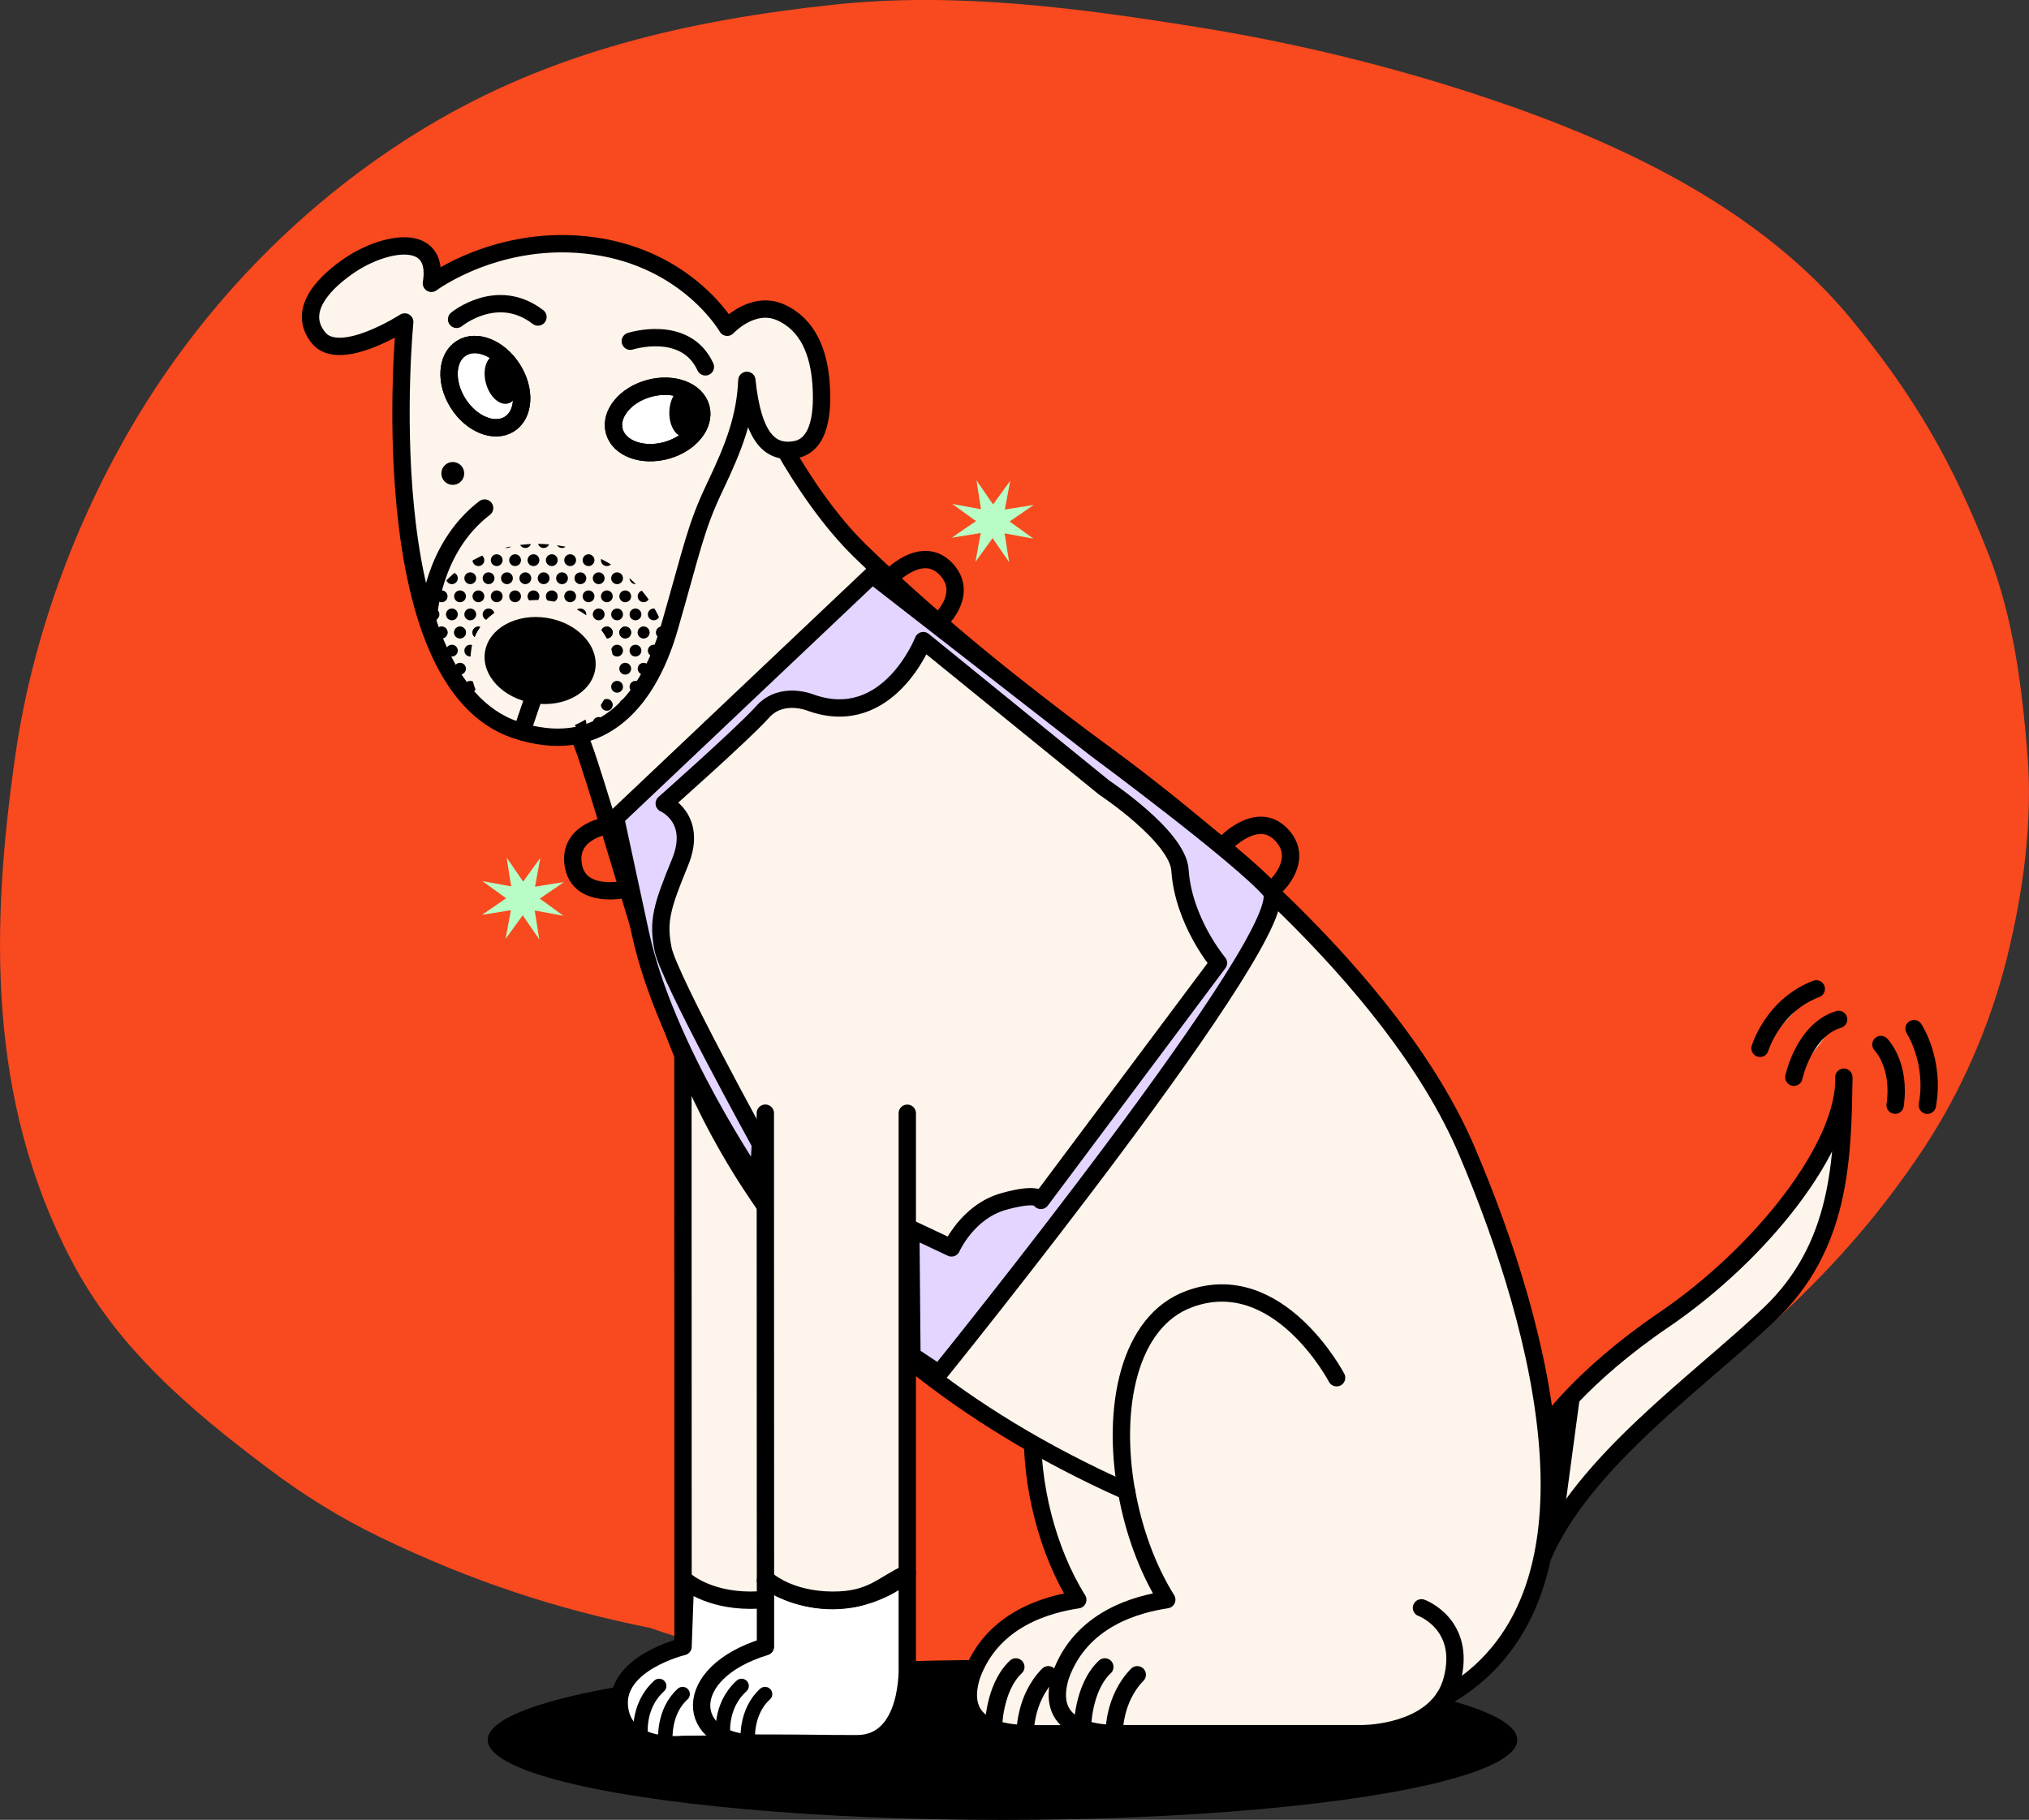 <svg viewBox="0 0 271.56 243.62" xmlns:xlink="http://www.w3.org/1999/xlink" xmlns="http://www.w3.org/2000/svg" data-name="Layer 2" id="Layer_2">
  <rect x="0" y="0" width="271.56" height="243.62" fill="#333333" stroke="none"/>
  <defs>
    <style>
      .cls-1, .cls-2 {
        fill: none;
      }

      .cls-3 {
        fill: #b7fdc5;
      }

      .cls-4 {
        fill: #fff;
      }

      .cls-4, .cls-2, .cls-5, .cls-6, .cls-7, .cls-8 {
        stroke: #000;
        stroke-linecap: round;
        stroke-linejoin: round;
      }

      .cls-4, .cls-2, .cls-6, .cls-8 {
        stroke-width: 2.32px;
      }

      .cls-5 {
        stroke-width: 2.32px;
      }

      .cls-5, .cls-6, .cls-9, .cls-7 {
        fill: #fdf4eb;
      }

      .cls-10 {
        fill: #f9491e;
      }

      .cls-7 {
        stroke-width: 1.94px;
      }

      .cls-8 {
        fill: #e3d5ff;
      }

      .cls-11 {
        clip-path: url(#clippath);
      }
    </style>
    <clipPath id="clippath">
      <path d="M82.31,96.1c-3.71,2.93-9.02,1.79-9.02,1.79,6-.56,8.09-3.86,8.71-7.77.41-2.61-.51-4.79-2.15-6.54-1.53-1.63-3.71-2.73-6.12-3.12-.61-.1-1.22-.14-1.82-.14-4.51,0-8.17,2.69-8.8,6.39-.34,2.03-.28,5.34,1.97,8,0,0-3.31-2.92-5.04-5.61s-3.1-7.48-3.1-7.48c2.57-5.28,8.33-8.81,14.97-8.81,1,0,2.01.08,3,.24,4.05.64,7.75,2.55,10.41,5.38,1.99,2.11,3.31,4.55,3.91,7.16,0,0-3.2,7.58-6.91,10.51Z" class="cls-1"></path>
    </clipPath>
  </defs>
  <g data-name="Layer 1" id="Layer_1-2">
    <g>
      <path d="M271.36,101.08c-.73-9.06-1.87-18.36-5.21-26.88-4.85-12.35-9.83-20.99-18.2-31.25-12.22-14.96-30.8-23.74-48.71-29.75-12.62-4.24-25.75-7.45-38.9-9.56-16.04-2.57-32.44-4.76-48.69-3.02-19.38,2.07-37.78,6.23-54.71,16.45-16.02,9.67-29.51,23.45-39.04,39.55-7.92,13.38-13.57,28.84-15.81,44.25-3.37,23.22-3.78,46.27,7.41,67.75,6.18,11.88,15.95,20.09,26.39,27.96,4.73,3.57,9.76,6.69,15.1,9.26,12.1,5.84,23.64,9.61,36.02,12.09,39.65,13.78,87.27,8.08,120.74-17.78,3.01-2.33,5.87-4.78,8.56-7.37,16.32-10.3,30.39-22.79,41.09-38.95,5.07-7.65,9-16.69,11.2-25.57,2.16-8.69,3.48-18.21,2.76-27.2Z" class="cls-10"></path>
      <g>
        <g>
          <g>
            <ellipse ry="10.71" rx="68.9" cy="232.92" cx="134.17"></ellipse>
            <g>
              <g>
                <g>
                  <path d="M91.4,132.63l.02,87.8c-11.71,3.59-10.6,12.91-1.45,12.91,8.46,0,8.36.08,13.68.08,7.2,0,6.75-10.4,6.75-10.4v-12.41c-3.33,1.53,0,0,0,0v-61.6" class="cls-6"></path>
                  <path d="M110.4,210.62c-3.33,1.53-4.75,3.62-10,3.6-5.8-.02-8.66-2.63-8.66-2.63l-.32,8.84s-9.12,2.18-8.52,8.09,8.48,5,8.48,5l12.26-.09s6.51.09,6.66-7.48c.16-8.2.09-15.33.09-15.33Z" class="cls-4"></path>
                </g>
                <path d="M89.05,232.92s-.29-3.79,2.31-6.13" class="cls-7"></path>
                <path d="M85.77,232.49s-.62-4.02,2.45-6.79" class="cls-7"></path>
              </g>
              <path d="M166.98,184.44s-7.81-14.93-19.72-10.54-11.23,27.12-3.01,40.26c-3.82.58-11.5,2.47-14.24,10.27-1.23,4.11.04,7.67,7.99,7.67,7.4,0,32.27,0,32.27,0,0,0,10.27.14,12.19-7.26,1.92-7.4-4.11-9.59-4.11-9.59" class="cls-6"></path>
              <path d="M137.21,232.09s-.13-4.61,3.09-7.89" class="cls-2"></path>
              <path d="M132.96,231.38s0-5.4,3-8.23" class="cls-2"></path>
              <path d="M206.91,191.08s4.64-6.82,15.76-14.38c13.09-8.9,24.4-23.28,24.11-32.49-.15,11.1-.44,22.64-9.94,31.7-9.5,9.06-25.07,19.87-30.43,32.62" class="cls-6"></path>
              <g>
                <path d="M101.05,52.54s5.84,13.21,14.1,21.24c8.25,8.03,18.93,17.06,32.79,27.22,10.59,7.76,38.37,29.52,48.41,53.13,10.04,23.61,19.99,60.21-3.06,73.14-3.25,4.93-11.11,4.82-11.11,4.82,0,0-24.87,0-32.27,0-7.95,0-9.23-3.56-7.99-7.67,2.74-7.81,10.43-9.69,14.24-10.27-2.61-4.17-4.46-9.31-5.38-14.52-45.71-20.4-58.17-52.55-63.77-70.8-4.53-14.74-8.51-28.56-9.46-30.13" class="cls-5"></path>
                <g>
                  <path d="M193.29,227.27c.46-.7.83-1.51,1.07-2.44,1.92-7.4-4.11-9.59-4.11-9.59" class="cls-5"></path>
                  <path d="M178.89,184.44s-7.81-14.93-19.72-10.54c-8.13,2.99-10.4,14.54-8.4,25.75" class="cls-5"></path>
                </g>
              </g>
              <path d="M99.96,50.92c-.23,4.98-1.66,8.77-4.28,14.27s-3.03,8.23-6.1,18.86-9.75,17.26-20.56,13.66c-19.57-6.52-14.85-54.61-14.85-54.61,0,0-8.71,5.64-11.55,2.11-3.11-3.87,1.34-7.79,4.25-9.74,4.58-3.07,12.02-4.52,10.87,2.46,0,0,9.05-6.78,21.72-5.01s17.87,10.89,17.87,10.89c0,0,3.37-3.65,7.11-2.01,3.74,1.64,5.14,5.45,5.44,9.46.28,3.69-.04,8.38-3.51,8.95-3.2.52-5.59-1.44-6.41-9.28" class="cls-6"></path>
              <g class="cls-11">
                <g>
                  <g>
                    <g>
                      <circle r=".79" cy="70.15" cx="54.2"></circle>
                      <circle r=".79" cy="70.15" cx="56.66"></circle>
                      <circle r=".79" cy="70.15" cx="59.11"></circle>
                      <circle r=".79" cy="70.15" cx="61.57"></circle>
                      <circle r=".79" cy="70.15" cx="64.03"></circle>
                      <circle r=".79" cy="70.15" cx="66.48"></circle>
                      <circle r=".79" cy="70.15" cx="68.94"></circle>
                      <circle r=".79" cy="70.15" cx="71.4"></circle>
                      <circle r=".79" cy="70.15" cx="73.85"></circle>
                      <circle r=".79" cy="70.15" cx="76.31"></circle>
                      <circle r=".79" cy="70.15" cx="78.77"></circle>
                      <circle r=".79" cy="70.15" cx="81.22"></circle>
                      <circle r=".79" cy="70.15" cx="83.68"></circle>
                      <circle r=".79" cy="70.15" cx="86.14"></circle>
                      <circle r=".79" cy="70.15" cx="88.6"></circle>
                      <circle r=".79" cy="70.15" cx="91.05"></circle>
                      <circle r=".79" cy="70.15" cx="93.51"></circle>
                    </g>
                    <g>
                      <circle r=".79" cy="74.99" cx="54.2"></circle>
                      <circle r=".79" cy="74.99" cx="56.66"></circle>
                      <circle r=".79" cy="74.99" cx="59.11"></circle>
                      <circle r=".79" cy="74.99" cx="61.57"></circle>
                      <circle r=".79" cy="74.99" cx="64.03"></circle>
                      <circle r=".79" cy="74.99" cx="66.48"></circle>
                      <circle r=".79" cy="74.99" cx="68.94"></circle>
                      <circle r=".79" cy="74.99" cx="71.4"></circle>
                      <circle r=".79" cy="74.99" cx="73.85"></circle>
                      <circle r=".79" cy="74.99" cx="76.31"></circle>
                      <circle r=".79" cy="74.99" cx="78.77"></circle>
                      <circle r=".79" cy="74.99" cx="81.22"></circle>
                      <circle r=".79" cy="74.99" cx="83.68"></circle>
                      <circle r=".79" cy="74.99" cx="86.14"></circle>
                      <circle r=".79" cy="74.99" cx="88.6"></circle>
                      <circle r=".79" cy="74.99" cx="91.05"></circle>
                      <circle r=".79" cy="74.99" cx="93.51"></circle>
                    </g>
                    <g>
                      <circle r=".79" cy="79.83" cx="54.2"></circle>
                      <circle r=".79" cy="79.83" cx="56.66"></circle>
                      <circle r=".79" cy="79.83" cx="59.11"></circle>
                      <circle r=".79" cy="79.83" cx="61.57"></circle>
                      <circle r=".79" cy="79.83" cx="64.03"></circle>
                      <circle r=".79" cy="79.83" cx="66.48"></circle>
                      <circle r=".79" cy="79.83" cx="68.94"></circle>
                      <circle r=".79" cy="79.83" cx="71.4"></circle>
                      <circle r=".79" cy="79.83" cx="73.85"></circle>
                      <circle r=".79" cy="79.83" cx="76.31"></circle>
                      <circle r=".79" cy="79.83" cx="78.77"></circle>
                      <circle r=".79" cy="79.83" cx="81.22"></circle>
                      <circle r=".79" cy="79.83" cx="83.68"></circle>
                      <circle r=".79" cy="79.83" cx="86.14"></circle>
                      <circle r=".79" cy="79.83" cx="88.6"></circle>
                      <circle r=".79" cy="79.83" cx="91.05"></circle>
                      <circle r=".79" cy="79.83" cx="93.51"></circle>
                    </g>
                    <g>
                      <circle r=".79" cy="84.67" cx="54.2"></circle>
                      <circle r=".79" cy="84.67" cx="56.66"></circle>
                      <circle r=".79" cy="84.67" cx="59.11"></circle>
                      <circle r=".79" cy="84.67" cx="61.57"></circle>
                      <circle r=".79" cy="84.67" cx="64.03"></circle>
                      <circle r=".79" cy="84.67" cx="66.48"></circle>
                      <circle r=".79" cy="84.67" cx="68.94"></circle>
                      <circle r=".79" cy="84.67" cx="71.4"></circle>
                      <circle r=".79" cy="84.67" cx="73.85"></circle>
                      <circle r=".79" cy="84.67" cx="76.31"></circle>
                      <circle r=".79" cy="84.67" cx="78.77"></circle>
                      <circle r=".79" cy="84.67" cx="81.22"></circle>
                      <circle r=".79" cy="84.67" cx="83.68"></circle>
                      <circle r=".79" cy="84.67" cx="86.14"></circle>
                      <circle r=".79" cy="84.67" cx="88.6"></circle>
                      <circle r=".79" cy="84.67" cx="91.05"></circle>
                      <circle r=".79" cy="84.67" cx="93.51"></circle>
                    </g>
                    <g>
                      <circle r=".79" cy="72.57" cx="55.57"></circle>
                      <circle r=".79" cy="72.57" cx="58.02"></circle>
                      <circle r=".79" cy="72.57" cx="60.48"></circle>
                      <circle r=".79" cy="72.57" cx="62.94"></circle>
                      <circle r=".79" cy="72.57" cx="65.39"></circle>
                      <circle r=".79" cy="72.57" cx="67.85"></circle>
                      <circle r=".79" cy="72.57" cx="70.31"></circle>
                      <circle r=".79" cy="72.57" cx="72.76"></circle>
                      <circle r=".79" cy="72.57" cx="75.22"></circle>
                      <circle r=".79" cy="72.57" cx="77.68"></circle>
                      <circle r=".79" cy="72.57" cx="80.13"></circle>
                      <circle r=".79" cy="72.57" cx="82.59"></circle>
                      <circle r=".79" cy="72.57" cx="85.05"></circle>
                      <circle r=".79" cy="72.57" cx="87.5"></circle>
                      <circle r=".79" cy="72.57" cx="89.96"></circle>
                      <circle r=".79" cy="72.57" cx="92.42"></circle>
                      <circle r=".79" cy="72.57" cx="94.87"></circle>
                    </g>
                    <g>
                      <circle r=".79" cy="77.41" cx="55.57"></circle>
                      <circle r=".79" cy="77.41" cx="58.02"></circle>
                      <circle r=".79" cy="77.41" cx="60.48"></circle>
                      <circle r=".79" cy="77.41" cx="62.94"></circle>
                      <circle r=".79" cy="77.41" cx="65.39"></circle>
                      <circle r=".79" cy="77.41" cx="67.85"></circle>
                      <circle r=".79" cy="77.41" cx="70.31"></circle>
                      <circle r=".79" cy="77.41" cx="72.76"></circle>
                      <circle r=".79" cy="77.41" cx="75.22"></circle>
                      <circle r=".79" cy="77.41" cx="77.68"></circle>
                      <circle r=".79" cy="77.41" cx="80.13"></circle>
                      <circle r=".79" cy="77.41" cx="82.59"></circle>
                      <circle r=".79" cy="77.41" cx="85.05"></circle>
                      <circle r=".79" cy="77.41" cx="87.5"></circle>
                      <circle r=".79" cy="77.41" cx="89.96"></circle>
                      <circle r=".79" cy="77.41" cx="92.42"></circle>
                      <circle r=".79" cy="77.41" cx="94.87"></circle>
                    </g>
                    <g>
                      <circle r=".79" cy="82.25" cx="55.57"></circle>
                      <circle r=".79" cy="82.25" cx="58.02"></circle>
                      <circle r=".79" cy="82.25" cx="60.48"></circle>
                      <circle r=".79" cy="82.25" cx="62.94"></circle>
                      <circle r=".79" cy="82.25" cx="65.39"></circle>
                      <circle r=".79" cy="82.25" cx="67.85"></circle>
                      <circle r=".79" cy="82.25" cx="70.31"></circle>
                      <circle r=".79" cy="82.25" cx="72.76"></circle>
                      <circle r=".79" cy="82.25" cx="75.22"></circle>
                      <circle r=".79" cy="82.25" cx="77.68"></circle>
                      <circle r=".79" cy="82.25" cx="80.13"></circle>
                      <circle r=".79" cy="82.25" cx="82.59"></circle>
                      <circle r=".79" cy="82.25" cx="85.05"></circle>
                      <circle r=".79" cy="82.25" cx="87.5"></circle>
                      <circle r=".79" cy="82.25" cx="89.96"></circle>
                      <circle r=".79" cy="82.25" cx="92.42"></circle>
                      <circle r=".79" cy="82.25" cx="94.87"></circle>
                    </g>
                  </g>
                  <g>
                    <g>
                      <circle r=".79" cy="84.67" cx="54.2"></circle>
                      <circle r=".79" cy="84.67" cx="56.66"></circle>
                      <circle r=".79" cy="84.67" cx="59.11"></circle>
                      <circle r=".79" cy="84.67" cx="61.57"></circle>
                      <circle r=".79" cy="84.67" cx="64.03"></circle>
                      <circle r=".79" cy="84.67" cx="66.48"></circle>
                      <circle r=".79" cy="84.67" cx="68.94"></circle>
                      <circle r=".79" cy="84.67" cx="71.4"></circle>
                      <circle r=".79" cy="84.67" cx="73.85"></circle>
                      <circle r=".79" cy="84.67" cx="76.31"></circle>
                      <circle r=".79" cy="84.67" cx="78.77"></circle>
                      <circle r=".79" cy="84.67" cx="81.22"></circle>
                      <circle r=".79" cy="84.67" cx="83.68"></circle>
                      <circle r=".79" cy="84.67" cx="86.14"></circle>
                      <circle r=".79" cy="84.67" cx="88.6"></circle>
                      <circle r=".79" cy="84.67" cx="91.05"></circle>
                      <circle r=".79" cy="84.67" cx="93.51"></circle>
                    </g>
                    <g>
                      <circle r=".79" cy="89.52" cx="54.2"></circle>
                      <circle r=".79" cy="89.52" cx="56.66"></circle>
                      <circle r=".79" cy="89.52" cx="59.11"></circle>
                      <circle r=".79" cy="89.52" cx="61.57"></circle>
                      <circle r=".79" cy="89.52" cx="64.03"></circle>
                      <circle r=".79" cy="89.52" cx="66.48"></circle>
                      <circle r=".79" cy="89.52" cx="68.94"></circle>
                      <circle r=".79" cy="89.52" cx="71.4"></circle>
                      <circle r=".79" cy="89.52" cx="73.85"></circle>
                      <circle r=".79" cy="89.52" cx="76.31"></circle>
                      <circle r=".79" cy="89.52" cx="78.77"></circle>
                      <circle r=".79" cy="89.52" cx="81.22"></circle>
                      <circle r=".79" cy="89.52" cx="83.68"></circle>
                      <circle r=".79" cy="89.52" cx="86.14"></circle>
                      <circle r=".79" cy="89.52" cx="88.6"></circle>
                      <circle r=".79" cy="89.52" cx="91.05"></circle>
                      <circle r=".79" cy="89.52" cx="93.51"></circle>
                    </g>
                    <g>
                      <circle r=".79" cy="94.36" cx="54.2"></circle>
                      <circle r=".79" cy="94.36" cx="56.66"></circle>
                      <circle r=".79" cy="94.36" cx="59.11"></circle>
                      <circle r=".79" cy="94.36" cx="61.57"></circle>
                      <circle r=".79" cy="94.36" cx="64.03"></circle>
                      <circle r=".79" cy="94.36" cx="66.48"></circle>
                      <circle r=".79" cy="94.36" cx="68.94"></circle>
                      <circle r=".79" cy="94.36" cx="71.4"></circle>
                      <circle r=".79" cy="94.36" cx="73.85"></circle>
                      <circle r=".79" cy="94.36" cx="76.31"></circle>
                      <circle r=".79" cy="94.36" cx="78.77"></circle>
                      <circle r=".79" cy="94.36" cx="81.22"></circle>
                      <circle r=".79" cy="94.36" cx="83.68"></circle>
                      <circle r=".79" cy="94.36" cx="86.14"></circle>
                      <circle r=".79" cy="94.36" cx="88.6"></circle>
                      <circle r=".79" cy="94.36" cx="91.05"></circle>
                      <circle r=".79" cy="94.36" cx="93.51"></circle>
                    </g>
                    <g>
                      <circle r=".79" cy="99.2" cx="54.2"></circle>
                      <circle r=".79" cy="99.2" cx="56.66"></circle>
                      <circle r=".79" cy="99.2" cx="59.11"></circle>
                      <circle r=".79" cy="99.2" cx="61.57"></circle>
                      <circle r=".79" cy="99.2" cx="64.03"></circle>
                      <circle r=".79" cy="99.2" cx="66.48"></circle>
                      <circle r=".79" cy="99.2" cx="68.94"></circle>
                      <circle r=".79" cy="99.2" cx="71.4"></circle>
                      <circle r=".79" cy="99.2" cx="73.85"></circle>
                      <circle r=".79" cy="99.2" cx="76.31"></circle>
                      <circle r=".79" cy="99.2" cx="78.77"></circle>
                      <circle r=".79" cy="99.2" cx="81.22"></circle>
                      <circle r=".79" cy="99.2" cx="83.68"></circle>
                      <circle r=".79" cy="99.2" cx="86.14"></circle>
                      <circle r=".79" cy="99.2" cx="88.6"></circle>
                      <circle r=".79" cy="99.2" cx="91.05"></circle>
                      <circle r=".79" cy="99.2" cx="93.51"></circle>
                    </g>
                    <g>
                      <circle r=".79" cy="87.1" cx="55.57"></circle>
                      <circle r=".79" cy="87.1" cx="58.02"></circle>
                      <circle r=".79" cy="87.1" cx="60.48"></circle>
                      <circle r=".79" cy="87.1" cx="62.94"></circle>
                      <circle r=".79" cy="87.1" cx="65.39"></circle>
                      <circle r=".79" cy="87.1" cx="67.85"></circle>
                      <circle r=".79" cy="87.1" cx="70.31"></circle>
                      <circle r=".79" cy="87.1" cx="72.76"></circle>
                      <circle r=".79" cy="87.1" cx="75.22"></circle>
                      <circle r=".79" cy="87.1" cx="77.68"></circle>
                      <circle r=".79" cy="87.1" cx="80.13"></circle>
                      <circle r=".79" cy="87.1" cx="82.59"></circle>
                      <circle r=".79" cy="87.1" cx="85.05"></circle>
                      <circle r=".79" cy="87.1" cx="87.5"></circle>
                      <circle r=".79" cy="87.1" cx="89.96"></circle>
                      <circle r=".79" cy="87.1" cx="92.42"></circle>
                      <circle r=".79" cy="87.1" cx="94.87"></circle>
                    </g>
                    <g>
                      <circle r=".79" cy="91.94" cx="55.57"></circle>
                      <circle r=".79" cy="91.94" cx="58.02"></circle>
                      <circle r=".79" cy="91.94" cx="60.48"></circle>
                      <circle r=".79" cy="91.94" cx="62.94"></circle>
                      <circle r=".79" cy="91.94" cx="65.39"></circle>
                      <circle r=".79" cy="91.94" cx="67.85"></circle>
                      <circle r=".79" cy="91.94" cx="70.31"></circle>
                      <circle r=".79" cy="91.94" cx="72.76"></circle>
                      <circle r=".79" cy="91.94" cx="75.22"></circle>
                      <circle r=".79" cy="91.94" cx="77.68"></circle>
                      <circle r=".79" cy="91.94" cx="80.13"></circle>
                      <circle r=".79" cy="91.94" cx="82.59"></circle>
                      <circle r=".79" cy="91.94" cx="85.05"></circle>
                      <circle r=".79" cy="91.94" cx="87.5"></circle>
                      <circle r=".79" cy="91.94" cx="89.96"></circle>
                      <circle r=".79" cy="91.94" cx="92.42"></circle>
                      <circle r=".79" cy="91.94" cx="94.87"></circle>
                    </g>
                    <g>
                      <circle r=".79" cy="96.78" cx="55.57"></circle>
                      <circle r=".79" cy="96.78" cx="58.02"></circle>
                      <circle r=".79" cy="96.78" cx="60.48"></circle>
                      <circle r=".79" cy="96.78" cx="62.94"></circle>
                      <circle r=".79" cy="96.78" cx="65.39"></circle>
                      <circle r=".79" cy="96.78" cx="67.85"></circle>
                      <circle r=".79" cy="96.78" cx="70.31"></circle>
                      <circle r=".79" cy="96.78" cx="72.76"></circle>
                      <circle r=".79" cy="96.78" cx="75.22"></circle>
                      <circle r=".79" cy="96.78" cx="77.68"></circle>
                      <circle r=".79" cy="96.78" cx="80.13"></circle>
                      <circle r=".79" cy="96.78" cx="82.59"></circle>
                      <circle r=".79" cy="96.78" cx="85.05"></circle>
                      <circle r=".79" cy="96.78" cx="87.5"></circle>
                      <circle r=".79" cy="96.78" cx="89.96"></circle>
                      <circle r=".79" cy="96.78" cx="92.42"></circle>
                      <circle r=".79" cy="96.78" cx="94.87"></circle>
                    </g>
                  </g>
                </g>
              </g>
              <ellipse transform="translate(-26.34 146.01) rotate(-81.01)" ry="7.47" rx="5.78" cy="88.42" cx="72.29"></ellipse>
              <g>
                <ellipse transform="translate(-17.6 42.95) rotate(-32.47)" ry="6.01" rx="4.31" cy="51.7" cx="64.96" class="cls-4"></ellipse>
                <ellipse transform="translate(-11.59 24.87) rotate(-15.1)" ry="4.31" rx="6.01" cy="56.15" cx="88.02" class="cls-4"></ellipse>
                <ellipse transform="translate(-11.59 24.87) rotate(-15.1)" ry="4.31" rx="6.01" cy="56.15" cx="88.02" class="cls-2"></ellipse>
                <ellipse transform="translate(-17.6 42.95) rotate(-32.47)" ry="6.01" rx="4.31" cy="51.7" cx="64.96" class="cls-2"></ellipse>
                <ellipse transform="translate(32.52 144.31) rotate(-87.42)" ry="2.16" rx="3.37" cy="55.15" cx="91.74"></ellipse>
                <ellipse transform="translate(-11.03 19.54) rotate(-15.32)" ry="3.37" rx="2.16" cy="50.76" cx="67.13"></ellipse>
                <path d="M57.35,82.59s.46-9.21,7.51-14.58" class="cls-2"></path>
              </g>
              <path d="M61.11,42.75s5.44-4.5,10.89-.31" class="cls-2"></path>
              <path d="M84.36,45.68s7.38-2.37,10.05,3.43" class="cls-2"></path>
              <circle r="1.53" cy="63.38" cx="60.6"></circle>
              <line y2="92.99" x2="71.53" y1="97.96" x1="69.84" class="cls-2"></line>
              <path d="M149.12,232.09s-.13-4.61,3.09-7.89" class="cls-2"></path>
              <path d="M144.87,231.38s0-5.4,3-8.23" class="cls-2"></path>
              <g>
                <rect height="66.32" width="19.23" y="148.88" x="102.13" class="cls-9"></rect>
                <path d="M121.43,210.62v12.41s.45,10.4-6.75,10.4c-5.32,0-5.21-.08-13.68-.08-9.15,0-10.26-9.32,1.45-12.91v-8.84c10.76,6.54,18.98-.97,18.98-.97v-61.6,61.6Z" class="cls-4"></path>
                <path d="M100.08,232.92s-.29-3.79,2.31-6.13" class="cls-7"></path>
                <path d="M96.8,232.49s-.62-4.02,2.45-6.79" class="cls-7"></path>
                <path d="M102.77,211.59s2.87,2.6,8.66,2.63c5.24.02,6.66-2.07,10-3.6" class="cls-6"></path>
                <polyline points="102.45 211.59 102.43 149.02 102.45 211.59" class="cls-6"></polyline>
              </g>
              <polygon points="209.28 203.2 211.63 185.71 207.51 190.28 207.36 199.09 207.36 205.58 209.28 203.2"></polygon>
              <path d="M240.09,144.21s1.34-6.34,5.99-7.74" class="cls-4"></path>
              <path d="M235.56,140.34s1.68-5.72,7.53-7.96" class="cls-4"></path>
              <path d="M256.17,137.71s2.86,4.31,1.79,10.25" class="cls-4"></path>
              <path d="M251.74,139.83s2.69,2.69,1.9,8.12" class="cls-4"></path>
            </g>
          </g>
          <path d="M82.37,109.52l34.37-32.55,29.98,23.32s19.23,14.23,23.32,18.93c4.09,4.69-44.36,64.65-44.36,64.65l-3.63-2.42-.15-16.96,5.45,2.57s2.12-4.84,6.96-6.21c4.84-1.36,5-.15,5-.15l23.77-31.79s-4.69-5.54-5.15-12.42c-.3-4.54-10.14-11.05-10.14-11.05l-24.22-19.68s-4.69,11.96-14.99,8.33c0,0-3.94-1.67-6.51,1.21-2.57,2.88-13.17,12.26-13.17,12.26,0,0,4.54,1.97,2.12,7.87-2.42,5.9-3.03,7.87-2.27,11.66s13.02,26.04,13.02,26.04l-.3,5.3s-12.42-18.02-15.75-33.46l-3.33-15.44Z" class="cls-8"></path>
        </g>
        <path d="M119.03,77.4s4.24-4.57,7.48-1.33-.5,6.82-.5,6.82" class="cls-2"></path>
        <path d="M163.93,112.98s4.24-4.57,7.48-1.33-.5,6.82-.5,6.82" class="cls-2"></path>
        <path d="M83.68,119.05s-6.08,1.39-6.93-3.11,4.25-5.35,4.25-5.35" class="cls-2"></path>
      </g>
      <polygon points="72.18 125.76 69.96 122.53 67.66 125.7 68.38 121.85 64.51 122.47 67.74 120.25 64.56 117.95 68.42 118.66 67.8 114.79 70.02 118.02 72.32 114.84 71.61 118.7 75.48 118.08 72.25 120.3 75.42 122.6 71.57 121.89 72.18 125.76" class="cls-3"></polygon>
    </g>
    <polygon points="135.07 75.27 132.85 72.04 130.55 75.22 131.26 71.36 127.39 71.98 130.62 69.76 127.45 67.46 131.3 68.17 130.69 64.3 132.91 67.53 135.21 64.36 134.49 68.21 138.36 67.59 135.13 69.81 138.31 72.11 134.45 71.4 135.07 75.27" class="cls-3"></polygon>
  </g>
</svg>